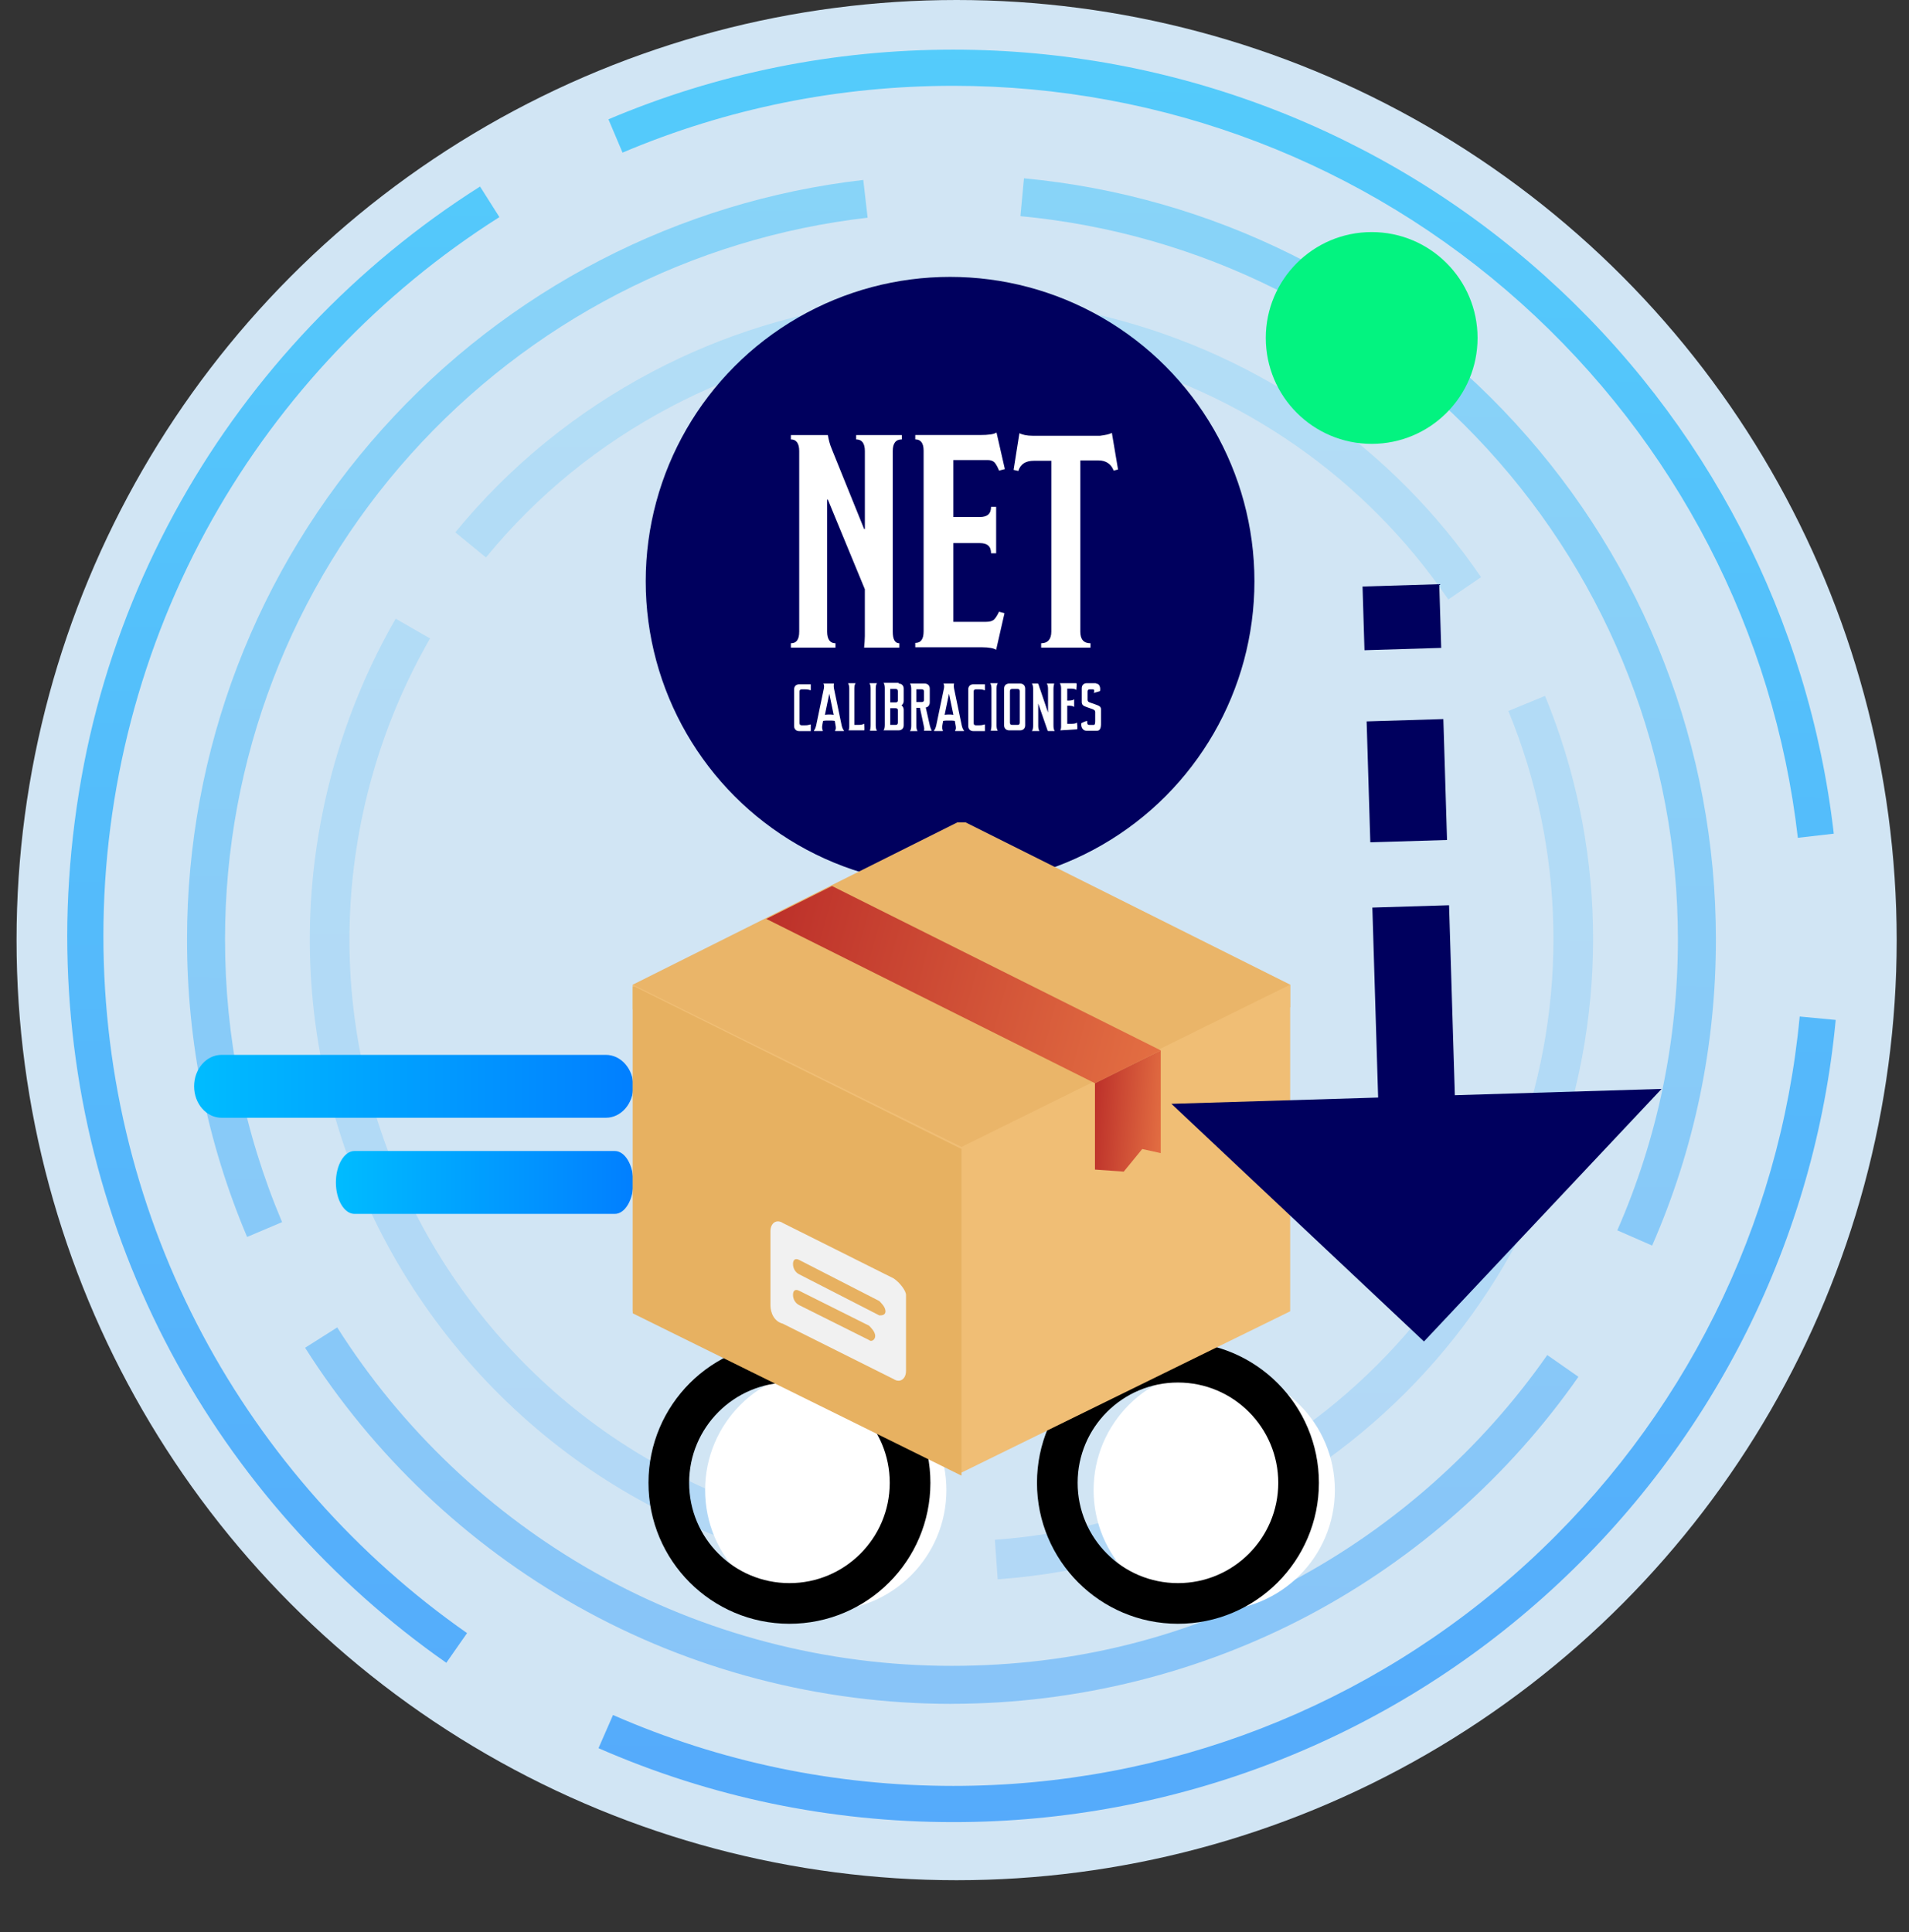 <?xml version="1.0" encoding="UTF-8"?><svg id="Capa_2" xmlns="http://www.w3.org/2000/svg" xmlns:xlink="http://www.w3.org/1999/xlink" viewBox="0 0 735.93 744.9"><rect x="0" y="0" width="735.93" height="744.9" fill="#333333" stroke="none"/><defs><style>.cls-1{clip-path:url(#clippath);}.cls-2,.cls-3,.cls-4,.cls-5,.cls-6,.cls-7,.cls-8,.cls-9,.cls-10,.cls-11,.cls-12,.cls-13,.cls-14,.cls-15,.cls-16,.cls-17,.cls-18,.cls-19,.cls-20,.cls-21,.cls-22,.cls-23{stroke-width:0px;}.cls-2,.cls-24{fill:none;}.cls-3{fill:url(#_ÅÂÁ_Ï_ÌÌ_È_ËÂÌÚ_43-11);}.cls-4{fill:url(#_ÅÂÁ_Ï_ÌÌ_È_ËÂÌÚ_43-10);}.cls-5{fill:#d1e5f4;}.cls-6{fill:#00005e;}.cls-7{fill:url(#_ÅÂÁ_Ï_ÌÌ_È_ËÂÌÚ_43-3);}.cls-8{fill:url(#_ÅÂÁ_Ï_ÌÌ_È_ËÂÌÚ_43-8);}.cls-9{fill:url(#_ÅÂÁ_Ï_ÌÌ_È_ËÂÌÚ_43-7);}.cls-10{fill:url(#_ÅÂÁ_Ï_ÌÌ_È_ËÂÌÚ_43-9);}.cls-11{fill:url(#_ÅÂÁ_Ï_ÌÌ_È_ËÂÌÚ_43-6);}.cls-12{fill:url(#_ÅÂÁ_Ï_ÌÌ_È_ËÂÌÚ_43-5);}.cls-13{fill:url(#_ÅÂÁ_Ï_ÌÌ_È_ËÂÌÚ_43-2);}.cls-14{fill:url(#_ÅÂÁ_Ï_ÌÌ_È_ËÂÌÚ_43-4);}.cls-24{stroke:#000;stroke-linejoin:round;stroke-width:15.67px;}.cls-15{fill:#f0be75;}.cls-16{fill:url(#Degradado_sin_nombre_2);}.cls-25{opacity:.15;}.cls-26{opacity:.35;}.cls-27{opacity:.6;}.cls-17{fill:#eab569;}.cls-28{isolation:isolate;}.cls-18{fill:url(#Degradado_sin_nombre_2-2);}.cls-19{fill:url(#_ÅÂÁ_Ï_ÌÌ_È_ËÂÌÚ_43);}.cls-20{fill:#03f380;}.cls-21{fill:#fff;}.cls-22{fill:#e7b161;}.cls-23{fill:#f1f1f1;}</style><linearGradient id="_ÅÂÁ_Ï_ÌÌ_È_ËÂÌÚ_43" x1="110.64" y1="-9.64" x2="106.02" y2="739.51" gradientUnits="userSpaceOnUse"><stop offset="0" stop-color="#00bcff"/><stop offset="1" stop-color="#017fff"/></linearGradient><linearGradient id="_ÅÂÁ_Ï_ÌÌ_È_ËÂÌÚ_43-2" x1="472.53" y1="-7.41" x2="467.92" y2="741.74" xlink:href="#_ÅÂÁ_Ï_ÌÌ_È_ËÂÌÚ_43"/><linearGradient id="_ÅÂÁ_Ï_ÌÌ_È_ËÂÌÚ_43-3" x1="471.93" y1="-7.41" x2="467.31" y2="741.74" xlink:href="#_ÅÂÁ_Ï_ÌÌ_È_ËÂÌÚ_43"/><linearGradient id="_ÅÂÁ_Ï_ÌÌ_È_ËÂÌÚ_43-4" x1="366.47" y1="-28.05" x2="361.62" y2="759.03" xlink:href="#_ÅÂÁ_Ï_ÌÌ_È_ËÂÌÚ_43"/><linearGradient id="_ÅÂÁ_Ï_ÌÌ_È_ËÂÌÚ_43-5" x1="528.97" y1="-27.05" x2="524.12" y2="760.02" xlink:href="#_ÅÂÁ_Ï_ÌÌ_È_ËÂÌÚ_43"/><linearGradient id="_ÅÂÁ_Ï_ÌÌ_È_ËÂÌÚ_43-6" x1="204.83" y1="-29.05" x2="199.99" y2="758.03" xlink:href="#_ÅÂÁ_Ï_ÌÌ_È_ËÂÌÚ_43"/><linearGradient id="_ÅÂÁ_Ï_ÌÌ_È_ËÂÌÚ_43-7" x1="231.89" y1="-49.77" x2="226.84" y2="770.76" xlink:href="#_ÅÂÁ_Ï_ÌÌ_È_ËÂÌÚ_43"/><linearGradient id="_ÅÂÁ_Ï_ÌÌ_È_ËÂÌÚ_43-8" x1="502.08" y1="-48.1" x2="497.02" y2="772.42" xlink:href="#_ÅÂÁ_Ï_ÌÌ_È_ËÂÌÚ_43"/><linearGradient id="_ÅÂÁ_Ï_ÌÌ_È_ËÂÌÚ_43-9" x1="374.86" y1="-48.89" x2="369.81" y2="771.64" xlink:href="#_ÅÂÁ_Ï_ÌÌ_È_ËÂÌÚ_43"/><linearGradient id="_ÅÂÁ_Ï_ÌÌ_È_ËÂÌÚ_43-10" x1="74.82" y1="418.76" x2="244.17" y2="418.76" xlink:href="#_ÅÂÁ_Ï_ÌÌ_È_ËÂÌÚ_43"/><linearGradient id="_ÅÂÁ_Ï_ÌÌ_È_ËÂÌÚ_43-11" x1="129.49" y1="455.82" x2="244.17" y2="455.82" xlink:href="#_ÅÂÁ_Ï_ÌÌ_È_ËÂÌÚ_43"/><clipPath id="clippath"><rect class="cls-2" x="243.95" y="317.01" width="253.42" height="253.42"/></clipPath><linearGradient id="Degradado_sin_nombre_2" x1="270.27" y1="745.15" x2="523.11" y2="814.5" gradientTransform="translate(0 -393.33)" gradientUnits="userSpaceOnUse"><stop offset="0" stop-color="#b62626"/><stop offset="1" stop-color="#f68d4e"/></linearGradient><linearGradient id="Degradado_sin_nombre_2-2" x1="416.71" y1="819.87" x2="462.42" y2="823.26" xlink:href="#Degradado_sin_nombre_2"/></defs><g id="Capa_1-2"><circle class="cls-5" cx="368.78" cy="362.4" r="362.4"/><g class="cls-27"><path class="cls-19" d="M172.06,640.98c-44.18-30.88-80.9-72.29-106.2-119.77-12.89-24.19-22.83-49.9-29.53-76.42-6.91-27.32-10.41-55.58-10.41-84.02s3.84-59.37,11.42-87.9c7.35-27.68,18.22-54.4,32.29-79.42,27.72-49.25,67.64-91.28,115.43-121.54l7.46,11.78c-45.85,29.03-84.15,69.35-110.74,116.6-27.42,48.73-41.92,104.22-41.92,160.48,0,27.29,3.36,54.4,9.99,80.6,6.43,25.43,15.96,50.09,28.32,73.28,24.27,45.54,59.5,85.27,101.88,114.89l-7.99,11.43Z"/><path class="cls-13" d="M367.55,702.4c-47.56,0-93.59-9.59-136.82-28.5l5.59-12.78c41.45,18.14,85.6,27.33,131.23,27.33,82.11,0,160.66-30.51,221.18-85.9,60.14-55.04,97.45-129.87,105.06-210.69l13.88,1.31c-7.93,84.27-46.83,162.29-109.53,219.67-63.1,57.75-144.99,89.56-230.59,89.56Z"/><path class="cls-7" d="M693.08,322.95c-9.11-79.33-47.02-152.53-106.73-206.12-60.17-54.01-137.88-83.75-218.81-83.75-44.24,0-87.16,8.66-127.55,25.75l-5.43-12.84c42.12-17.82,86.87-26.85,132.98-26.85,84.37,0,165.39,31.01,228.12,87.32,62.25,55.87,101.76,132.2,111.27,214.91l-13.85,1.59Z"/></g><g class="cls-26"><path class="cls-14" d="M366.79,656.82c-50.59,0-100.5-13.04-144.33-37.71-42.49-23.91-78.74-58.34-104.84-99.57l12.38-7.84c24.81,39.19,59.26,71.91,99.64,94.64,41.64,23.44,89.06,35.82,137.14,35.82s91.32-11.32,131.51-32.74c38.92-20.74,72.87-50.85,98.19-87.07l12.01,8.39c-26.63,38.11-62.36,69.78-103.31,91.6-42.3,22.54-90.16,34.46-138.4,34.46Z"/><path class="cls-12" d="M636.9,480.15l-13.42-5.87c15.5-35.42,23.36-73.15,23.36-112.15,0-70.17-26.07-137.29-73.41-189.02-47.04-51.39-110.98-83.28-180.05-89.78l1.37-14.59c72.69,6.84,139.99,40.39,189.49,94.48,49.82,54.43,77.25,125.07,77.25,198.91,0,41.03-8.27,80.73-24.58,118.02Z"/><path class="cls-11" d="M95.26,476.84c-15.37-36.34-23.16-74.93-23.16-114.71,0-72.78,26.75-142.66,75.32-196.78,48.19-53.69,114.03-87.78,185.38-95.98l1.67,14.55c-67.79,7.79-130.35,40.18-176.15,91.21-46.15,51.42-71.57,117.83-71.57,186.99,0,37.81,7.4,74.48,22,109l-13.49,5.71Z"/></g><g class="cls-25"><path class="cls-9" d="M335.94,607.47c-38.7-4.9-76.18-19.06-108.39-40.95-33.26-22.61-60.81-53.51-79.65-89.34-19.76-37.58-29.57-79.74-28.37-121.93,1.17-40.89,12.58-81.27,33.01-116.75l13.24,7.62c-19.17,33.3-29.88,71.19-30.98,109.57-1.13,39.57,8.08,79.13,26.62,114.39,17.68,33.62,43.52,62.61,74.72,83.82,30.22,20.54,65.39,33.83,101.72,38.43l-1.92,15.15Z"/><path class="cls-8" d="M384.62,608.8l-1.09-15.23c31.95-2.29,62.65-11.08,91.25-26.12,51.46-27.06,90.63-72.06,110.3-126.72,19.55-54.32,18.27-113.5-3.59-166.66l14.13-5.81c23.31,56.67,24.67,119.76,3.84,177.64-20.97,58.26-62.72,106.23-117.57,135.07-30.47,16.02-63.2,25.39-97.26,27.83Z"/><path class="cls-10" d="M558.33,231.1c-31.85-46.71-79.73-80.09-134.81-94-55.51-14.02-114.01-7.05-164.73,19.62-27.73,14.58-51.77,34.15-71.45,58.17l-11.81-9.68c20.99-25.61,46.61-46.47,76.15-62.01,54.06-28.43,116.41-35.85,175.57-20.91,58.7,14.83,109.73,50.41,143.69,100.21l-12.62,8.6Z"/></g><rect class="cls-2" y="8.97" width="735.93" height="735.93"/><circle class="cls-20" cx="528.79" cy="130.28" r="40.82"/><circle class="cls-6" cx="366.26" cy="224.07" r="117.33"/><g class="cls-28"><path class="cls-21" d="M347.66,167.71v1.68c-2.38,0-3.5,1.54-3.5,4.47v69.64c0,2.94.84,4.47,2.52,4.47v1.68h-13.56c.14-1.54.28-3.08.28-4.47v-18.04l-14.26-34.54h-.28v50.9c0,2.94,1.12,4.47,3.22,4.47v1.68h-17.2v-1.68c2.24,0,3.22-1.54,3.22-4.47v-69.64c0-2.94-1.12-4.47-3.22-4.47v-1.68h14.26c.28,1.68.7,3.5,1.54,5.45l12.45,30.77h.28v-30.07c0-2.94-1.12-4.47-3.36-4.47v-1.68s17.62,0,17.62,0Z"/><path class="cls-21" d="M385.14,235.81l2.1.56-3.22,14.12c-.84-.56-2.66-.98-5.45-.98h-25.73v-1.68c2.24,0,3.22-1.54,3.22-4.47v-69.64c0-2.94-1.12-4.34-3.22-4.34v-1.68h24.89c3.36,0,5.45-.28,6.43-.98l3.22,14.12-2.24.56c-.56-1.4-1.12-2.38-1.68-3.08-.56-.56-1.4-.98-2.66-.98h-13.29v21.96h10.21c2.94,0,4.34-1.26,4.34-3.92h1.96v17.9h-1.96c0-2.66-1.4-3.92-4.34-3.92h-10.21v30.35h12.59c1.4,0,2.38-.28,3.08-.84.56-.56,1.26-1.54,1.96-3.08Z"/><path class="cls-21" d="M428.63,166.87l2.38,14.12-1.68.42c-.98-2.52-2.94-3.92-5.87-3.92h-6.99v66.01c0,2.94,1.26,4.47,3.92,4.47v1.68h-19.02v-1.68c2.52,0,3.92-1.54,3.92-4.47v-65.87h-6.71c-3.22,0-5.17,1.26-6.01,3.92l-1.82-.42,2.24-14.12c1.12.56,2.8.98,5.17.98h25.87c2.1-.28,3.64-.56,4.61-1.12Z"/></g><g class="cls-28"><path class="cls-21" d="M312.28,266.02c-.42-.14-.98-.28-1.96-.28h-1.26c-.56,0-.84.28-.84.84v12.17c0,.56.28.84.84.84h1.26c.98,0,1.54-.14,1.96-.28.14-.14.28,0,.28.14v2.38h-4.47c-1.26,0-1.96-.84-1.96-1.96v-14.12c0-1.26.84-1.96,1.96-1.96h4.47v2.38c0-.14-.14-.14-.28-.14Z"/><path class="cls-21" d="M321.51,263.5q.14,0,0,0c-.14.42-.14,1.26,0,1.96l2.94,14.12c.14.7.56,1.82.84,1.96.14.14.14.28-.14.28h-3.08c-.14,0-.28-.14-.14-.28.42-.42.28-1.4.14-2.1l-.28-1.54c-.7-.14-1.4-.14-2.24-.14s-1.54,0-2.24.14l-.28,1.54c-.14.56-.14,1.68.14,2.1.14.14,0,.28-.14.28h-3.08c-.14,0-.28-.14-.14-.28.28-.14.7-1.26.84-1.96l2.94-14.12c.14-.7.14-1.54-.14-1.82v-.14h4.06ZM318.02,275.53c1.12-.14,2.24-.14,3.36,0l-1.68-8.11-1.68,8.11Z"/><path class="cls-21" d="M327.11,281.54c.14-.28.28-.84.28-1.4v-14.82c0-.7-.14-1.4-.42-1.82v-.14h2.8q.14,0,0,.14c-.28.28-.42,1.12-.42,1.96v13.98h1.68c.84,0,1.68-.14,1.96-.42h.14s.28,2.52,0,2.52h-6.01q-.14.14,0,0Z"/><path class="cls-21" d="M335.36,281.68q-.14,0,0,0c.14-.42.28-1.26.28-2.1v-14.12c0-.84-.14-1.68-.42-1.96v-.14h2.8q.14,0,0,.14c-.28.28-.42,1.12-.42,1.96v14.12c0,.84.14,1.68.42,1.96v.14h-2.66Z"/><path class="cls-21" d="M346.41,263.5c1.26,0,1.96.84,1.96,1.96v4.75c0,.7-.28,1.26-.84,1.68.56.42.84,1.12.84,1.68v6.01c0,1.26-.84,1.96-1.96,1.96h-5.73q-.14,0,0-.14c.28-.28.42-1.12.42-1.96v-14.12c0-.84-.14-1.68-.42-1.96v-.14h5.73v.28ZM343.19,270.77h2.1c.56,0,.84-.28.84-.7v-3.64c0-.56-.28-.84-.84-.84h-2.1v5.17ZM343.19,279.44h2.1c.56,0,.84-.28.84-.84v-4.89c0-.42-.28-.7-.84-.7h-2.1v6.43Z"/><path class="cls-21" d="M356.47,263.5c1.26,0,1.96.84,1.96,1.96v5.31c0,.98-.56,1.82-1.54,1.96l1.54,6.85c.28,1.12.56,1.68.7,1.96v.14h-2.8q-.14,0-.14-.14c.14-.28.14-.84,0-1.4l-1.54-7.27h-1.4v6.85c0,.84.14,1.68.42,1.96v.14h-2.8q-.14,0,0-.14c.28-.28.42-1.12.42-1.96v-14.12c0-.84-.14-1.68-.42-1.96v-.14h5.59ZM355.36,270.63c.56,0,.84-.28.84-.84v-3.22c0-.56-.28-.84-.84-.84h-2.1v4.89h2.1Z"/><path class="cls-21" d="M367.8,263.5s.14,0,0,0c-.14.42-.14,1.26,0,1.96l2.94,14.12c.14.7.56,1.82.84,1.96.14.14.14.28-.14.28h-3.08c-.14,0-.28-.14-.14-.28.42-.42.28-1.4.14-2.1l-.28-1.54c-.7-.14-1.4-.14-2.24-.14s-1.54,0-2.24.14l-.28,1.54c-.14.56-.14,1.68.14,2.1.14.14,0,.28-.14.28h-3.08c-.14,0-.28-.14-.14-.28.28-.14.7-1.26.84-1.96l2.94-14.12c.14-.7.14-1.54-.14-1.82v-.14h4.06ZM364.17,275.53c1.12-.14,2.24-.14,3.36,0l-1.68-8.11-1.68,8.11Z"/><path class="cls-21" d="M379.41,266.02c-.42-.14-.98-.28-1.96-.28h-1.26c-.56,0-.84.28-.84.84v12.17c0,.56.28.84.84.84h1.26c.98,0,1.54-.14,1.96-.28.14-.14.28,0,.28.14v2.38h-4.47c-1.26,0-1.96-.84-1.96-1.96v-14.12c0-1.26.84-1.96,1.96-1.96h4.47v2.38c0-.14-.14-.14-.28-.14Z"/><path class="cls-21" d="M381.93,281.68s-.14,0,0,0c.14-.42.28-1.26.28-2.1v-14.12c0-.84-.14-1.68-.42-1.96v-.14h2.8q.14,0,0,.14c-.28.28-.42,1.12-.42,1.96v14.12c0,.84.14,1.68.42,1.96v.14h-2.66Z"/><path class="cls-21" d="M393.25,263.5c1.26,0,1.96.84,1.96,1.96v14.12c0,1.26-.84,1.96-1.96,1.96h-4.2c-1.26,0-1.96-.84-1.96-1.96v-14.12c0-1.26.84-1.96,1.96-1.96h4.2ZM389.34,278.6c0,.56.28.84.84.84h2.1c.56,0,.84-.28.84-.84v-12.17c0-.56-.28-.84-.84-.84h-2.1c-.56,0-.84.28-.84.84v12.17Z"/><path class="cls-21" d="M406.4,263.5h0c-.14.42-.28,1.26-.28,2.1v14.12c0,.84.14,1.68.42,1.96v.14h-2.1c-.28,0-.56,0-.56-.14l-3.64-10.49v8.53c0,.84.14,1.68.42,1.96v.14h-2.8q-.14,0,0-.14c.28-.28.42-1.12.42-1.96v-14.12c0-.84-.14-1.68-.42-1.96v-.14h2.24c.28,0,.56,1.54.84,2.1l3.08,9.09v-9.09c0-.84-.14-1.68-.42-1.96v-.14h2.8Z"/><path class="cls-21" d="M408.78,281.54c.14-.28.28-.84.28-1.4v-14.82c0-.7-.14-1.4-.42-1.82v-.14h6.29c.28,0,0,2.52,0,2.52q0,.14-.14,0c-.28-.28-1.12-.42-1.96-.42h-1.4v4.61h.56c.84,0,1.68-.14,1.96-.42h.14v2.8q0,.14-.14,0c-.28-.28-1.12-.42-1.96-.42h-.56v6.99h1.68c.84,0,1.68-.14,1.96-.42h.14s.28,2.52,0,2.52l-6.43.42q0,.14,0,0Z"/><path class="cls-21" d="M422.48,263.5c1.68,0,1.82,2.1,1.54,2.94l-2.38.7c.14-.28.42-1.4-.28-1.4h-1.26c-.56,0-.84.28-.84.84v3.22c0,.56.42.84.84.98l2.38.84c1.12.42,1.96.7,1.96,1.82v4.89c0,1.12.14,3.36-1.54,3.36h-4.06c-1.4,0-2.24-1.4-1.96-2.94.84-.42,1.4-.7,2.24-.84v.7c0,.56.28.84.84.84h1.68c.56,0,.56-.98.56-1.68v-3.36c0-.56-.42-.7-.84-.98l-2.38-.84c-1.12-.42-1.96-.7-1.96-1.96v-5.31c0-1.26.84-1.96,1.96-1.96h3.5v.14Z"/></g><path id="Shape" class="cls-4" d="M85.41,430.88h148.17c5.85,0,10.58-5.42,10.58-12.12s-4.74-12.12-10.58-12.12H85.41c-5.85,0-10.58,5.42-10.58,12.12s4.74,12.12,10.58,12.12Z"/><path id="Shape-2" class="cls-3" d="M136.66,467.94h100.34c3.96,0,7.17-5.42,7.17-12.12s-3.21-12.12-7.17-12.12h-100.34c-3.96,0-7.17,5.42-7.17,12.12s3.21,12.12,7.17,12.12Z"/><path class="cls-21" d="M514.6,574.45c.02-25.68-20.78-46.52-46.47-46.54-25.68-.02-46.52,20.78-46.54,46.46-.02,25.68,20.78,46.52,46.47,46.54,25.68.02,46.52-20.78,46.54-46.47Z"/><path class="cls-24" d="M500.61,571.65c.02-25.68-20.78-46.52-46.47-46.54-25.68-.02-46.52,20.78-46.54,46.46-.02,25.68,20.78,46.52,46.47,46.54,25.68.02,46.52-20.78,46.54-46.47Z"/><path class="cls-21" d="M364.84,574.45c.02-25.68-20.78-46.52-46.47-46.54-25.68-.02-46.52,20.78-46.54,46.46-.02,25.68,20.78,46.52,46.47,46.54,25.68.02,46.52-20.78,46.54-46.47Z"/><path class="cls-24" d="M350.84,571.65c.02-25.68-20.78-46.52-46.47-46.54-25.68-.02-46.52,20.78-46.54,46.46-.02,25.68,20.78,46.52,46.47,46.54,25.68.02,46.52-20.78,46.54-46.47Z"/><g class="cls-1"><path class="cls-17" d="M243.95,379.57l126.71-63.35,126.71,63.35v8.71l-126.71,63.35-126.71-62.56v-9.5Z"/><path class="cls-15" d="M243.95,379.57l126.71,62.56,126.71-62.56v125.92l-127.5,62.56-125.92-62.56v-125.92Z"/><path class="cls-22" d="M370.66,568.84v-125.92l-125.92-62.56h-.79v125.92l126.71,62.56h0Z"/><path class="cls-16" d="M295.42,354.23l126.71,63.35,25.34-12.67-126.71-63.35-25.34,12.67Z"/><path class="cls-18" d="M422.13,417.58l25.34-12.67v39.6l-7.13-1.58-7.13,8.71-11.09-.79v-33.26h0Z"/><path class="cls-23" d="M344.52,492.82l-42.76-21.38c-2.38-1.58-4.75,0-4.75,3.17v28.51c0,3.17,1.58,6.34,4.75,7.13l42.76,21.38c2.38,1.58,4.75,0,4.75-3.17v-29.3c0-1.58-2.38-4.75-4.75-6.34ZM335.02,516.57l-26.93-13.46c-1.58-.79-2.38-2.38-2.38-3.96s.79-2.38,2.38-1.58l26.93,13.46c.79.79,2.38,2.38,2.38,3.96s-1.58,2.38-2.38,1.58ZM338.98,507.07l-30.89-15.84c-1.58-.79-2.38-2.38-2.38-3.96s.79-2.38,2.38-1.58l30.89,15.84c.79.79,2.38,2.38,2.38,3.96s-1.58,1.58-2.38,1.58Z"/></g><polygon class="cls-6" points="548.95 517.12 640.55 419.76 560.85 422.19 558.62 348.96 529.05 349.86 531.28 423.09 451.59 425.51 548.95 517.12"/><rect class="cls-6" x="527.57" y="277.59" width="29.59" height="46.63" transform="translate(-8.91 16.65) rotate(-1.74)"/><rect class="cls-6" x="525.65" y="225.6" width="29.59" height="24.57" transform="translate(-6.99 16.56) rotate(-1.74)"/></g></svg>